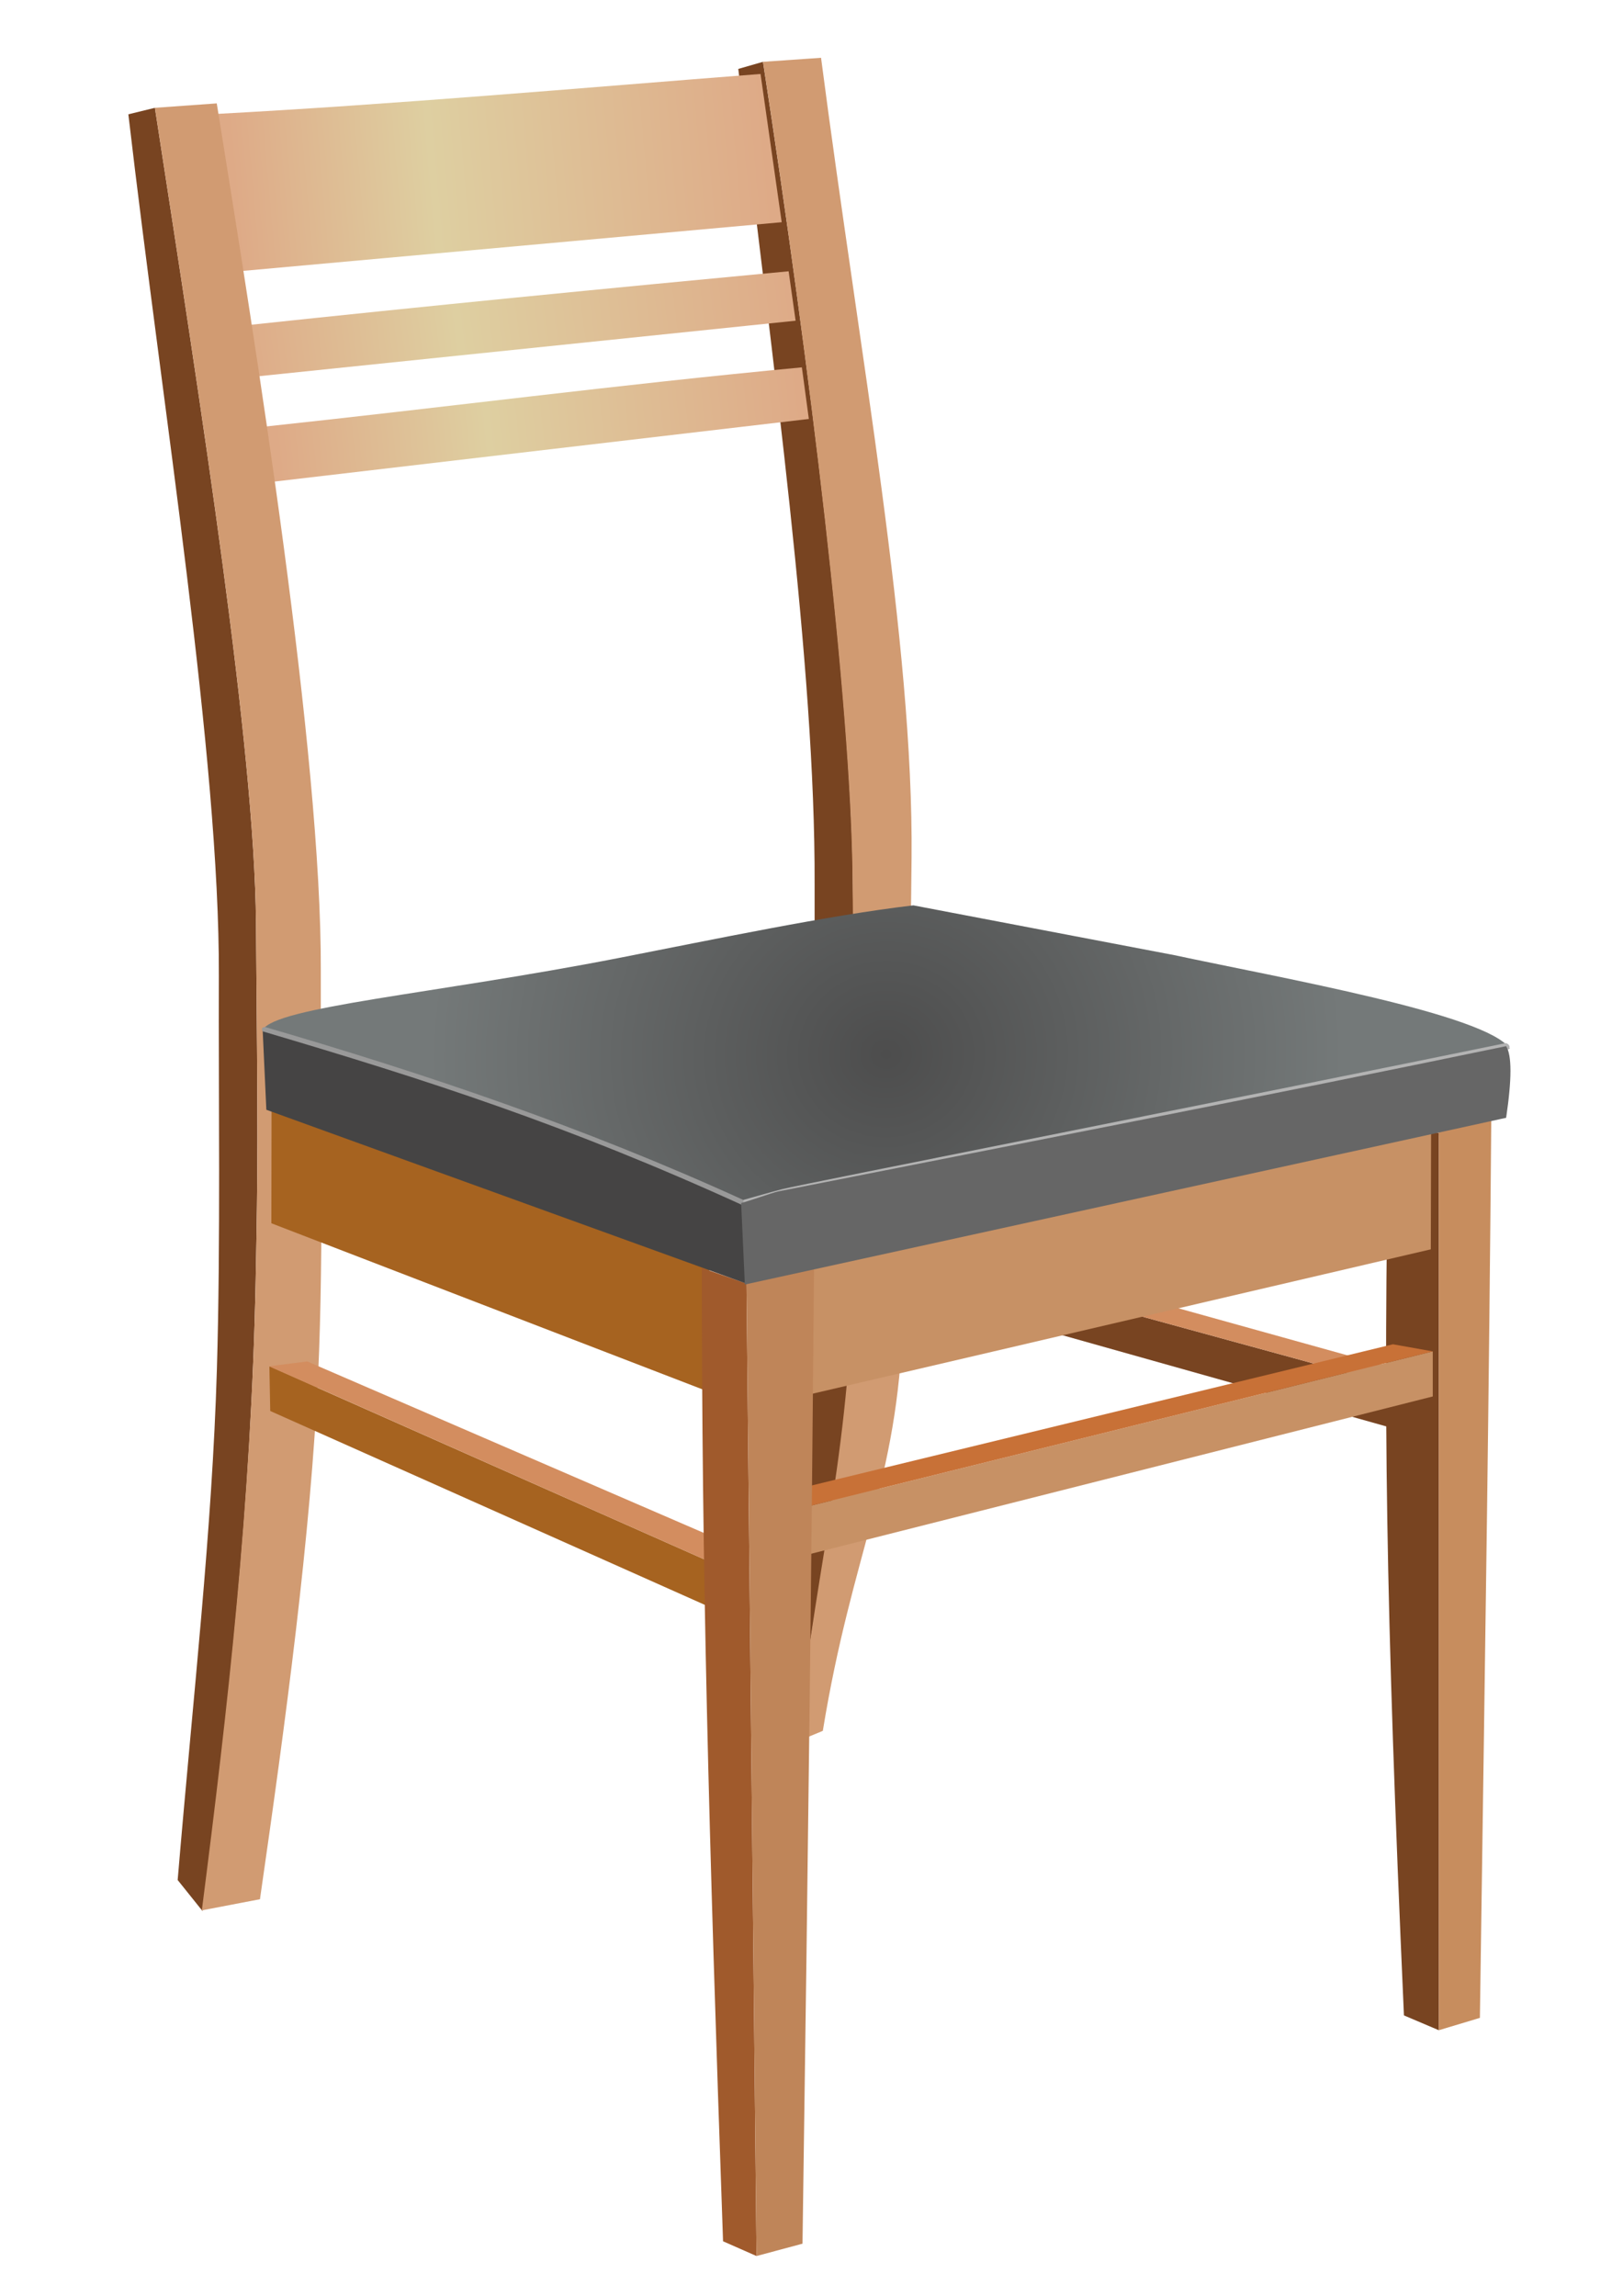 <svg xmlns="http://www.w3.org/2000/svg" viewBox="0 0 744.09 1052.4"><defs><linearGradient id="a" y2="-832.44" gradientUnits="userSpaceOnUse" x2="133.85" gradientTransform="translate(54.74 420.3) scale(.396)" y1="-886.78" x1="750.4"><stop offset="0" stop-color="#deaa87"/><stop offset=".629" stop-color="#decfa1"/><stop offset="1" stop-color="#deaa87"/></linearGradient><linearGradient id="b" y2="-863.87" gradientUnits="userSpaceOnUse" x2="108.14" gradientTransform="translate(68.327 510.31) scale(.396)" y1="-945.36" x1="753.26"><stop offset="0" stop-color="#deaa87"/><stop offset=".611" stop-color="#decfa1"/><stop offset="1" stop-color="#deaa87"/></linearGradient><linearGradient id="c" y2="-881.01" gradientUnits="userSpaceOnUse" x2="133.85" gradientTransform="translate(73.989 554.07) scale(.396)" y1="-945.36" x1="738.97"><stop offset="0" stop-color="#deaa87"/><stop offset=".598" stop-color="#decfa1"/><stop offset="1" stop-color="#deaa87"/></linearGradient><radialGradient id="d" gradientUnits="userSpaceOnUse" cy="159.51" cx="887.14" gradientTransform="matrix(-.29 .02 -.019 -.273 666.54 509.04)" r="721.43"><stop offset="0" stop-color="#4d4d4d"/><stop offset="1" stop-color="#747979"/></radialGradient></defs><path d="M338.48 31.589l11.323-3.255c21.648 140.48 40.484 292.8 41.182 373.63.86 99.505 3.517 112.43 2.471 164.91-2.041 102.46-17.606 138.8-28.049 231.4l-10.544-9.978c8.355-85.608 16.056-108.95 18.26-182.93 1.73-58.1.158-146.17.346-200.43.347-99.608-19.06-236.59-34.989-373.35z" fill="#784421"/><path d="M338.84 593.57l341.62-77.79-279.25-55.2-275.42 50.24z" opacity=".407" fill="#d38d5f"/><path d="M376.42 26.494l-26.608 1.84c21.648 140.48 40.366 294 41.064 374.83.859 99.505 2.033 111.22.987 163.71-2.041 102.46-16.005 138.8-26.447 231.4l11.818-4.883c13.45-82.494 34.456-114.05 36.66-188.02 1.73-58.099 3.525-157.77 4.026-212.04.913-98.759-23.59-229.23-41.499-366.84z" fill="#d19b72"/><path d="M58.844 52.394l12.172-2.972c21.648 140.48 45.648 292.68 46.345 373.52.86 99.505.9 111.13-.145 163.61-2.041 102.46-12.511 196.83-24.37 289.43l-11.392-14.22c7.223-85.9 15.774-159.91 17.977-233.88 1.729-58.1.719-126.35.909-180.62.35-99.61-25.567-258.1-41.496-394.87z" fill="#784421"/><path d="M97.574 52.317c82.876-4.425 167.17-11.881 251.1-18.414l9.708 67.954-249.2 22.518z" fill="url(#a)"/><path d="M112.58 149.13c84.009-8.955 164.48-16.835 248.98-24.784l3.197 22.663-249.34 25.773z" fill="url(#b)"/><path d="M119.79 195.72c84.009-8.955 163.35-19.383 247.84-27.331l3.197 23.654-247.78 29.028z" fill="url(#c)"/><path d="M99.377 47.39l-28.36 2.032c21.648 140.48 45.648 292.68 46.345 373.52.86 99.505.9 111.13-.145 163.61-2.041 102.46-12.825 196.51-24.682 289.12l26.65-5.104c11.726-81.387 23.279-166.41 26.683-240.78 2.657-58.064 1.025-130.75 1.213-185.02.35-99.62-29.77-285.83-47.703-397.38z" fill="#d19b72"/><path d="M123.5 626.33l200.77 89.066.117 20.807-200.49-89.433z" fill="#a66320"/><path d="M123.43 626.26l200.84 89.137 13.138-6.368-196.53-84.975z" fill="#d38d5f"/><path d="M124.5 508.21l200.69 73.304-.227 56.467-200.56-77.261z" fill="#a66320"/><path d="M475.1 590.22l164.46 45.008.283 19.815-163.9-46.14z" fill="#784421"/><path d="M475.1 590.22l164.46 45.008 14.153-3.963-162.76-45.29z" fill="#d38d5f"/><path d="M636.56 517.9l23.094 1.415v411.3l-15.993-6.793c-8.615-192.76-9.36-276.86-7.101-405.92z" fill="#784421"/><path d="M321.77 581.24l20.459 7.12 4.605 445.76-15.34-6.762c-6.7-190.2-9.778-309.92-9.724-446.12z" fill="#a05a2c"/><path d="M683.69 513.71l-24.036 4.812v412.09l18.824-5.661c2.708-188.8 4.157-282.25 5.213-411.24z" fill="#c78d5e"/><path d="M360.35 584.06l295.76-64.547-.141 53.16-295.24 68.927zM360.97 692.85l295.9-73.408v20.664l-295.38 74.73z" fill="#c79165"/><path d="M360.97 692.85l295.9-73.4-18.25-3.26-291.99 70.91z" fill="#c87137"/><path d="M373.21 579.62l-30.982 8.738 4.605 445.76 21.088-5.662c2.708-188.8 4.233-319.84 5.288-448.83z" fill="#bf8559"/><path d="M418.76 415l119.68 22.832c49.036 10.502 143.24 27.082 153.76 42.839l-287.07 56.416-61.668 14.917-223.06-79.825c5.495-10.685 79.031-16.616 163.4-33.082 43.862-8.56 95.628-19.488 134.95-24.098z" fill="url(#d)"/><path d="M120.41 471.9c73.496 23.399 146.31 43.494 220.51 79.542l.85 36.799-219.66-79.542z" fill="#454444"/><path d="M340.5 550.1c7.294-1.997 10.822-3.107 18.181-5.048 7.122-1.879 222.72-44.497 331.76-66.922 1.921.692 1.925 2.145 1.203 2.83l-327.27 65.482-23.314 6.276z" fill="#b3b3b3"/><path d="M121.54 470.77c73.079 21.322 145.87 45.779 219.24 79.259l.283 2.69c-81.373-37.17-145.42-57.682-220.65-79.968-.555-1.049-.563-1.87 1.132-1.981z" fill="#999"/><path d="M339.79 551.44c2.233-.442 14.657-4.847 16.89-5.289 114.98-22.738 220.8-43.156 333.83-66.61 2.642 4.151 2.642 15.096 0 32.835l-349.02 76.428z" fill="#666"/></svg>